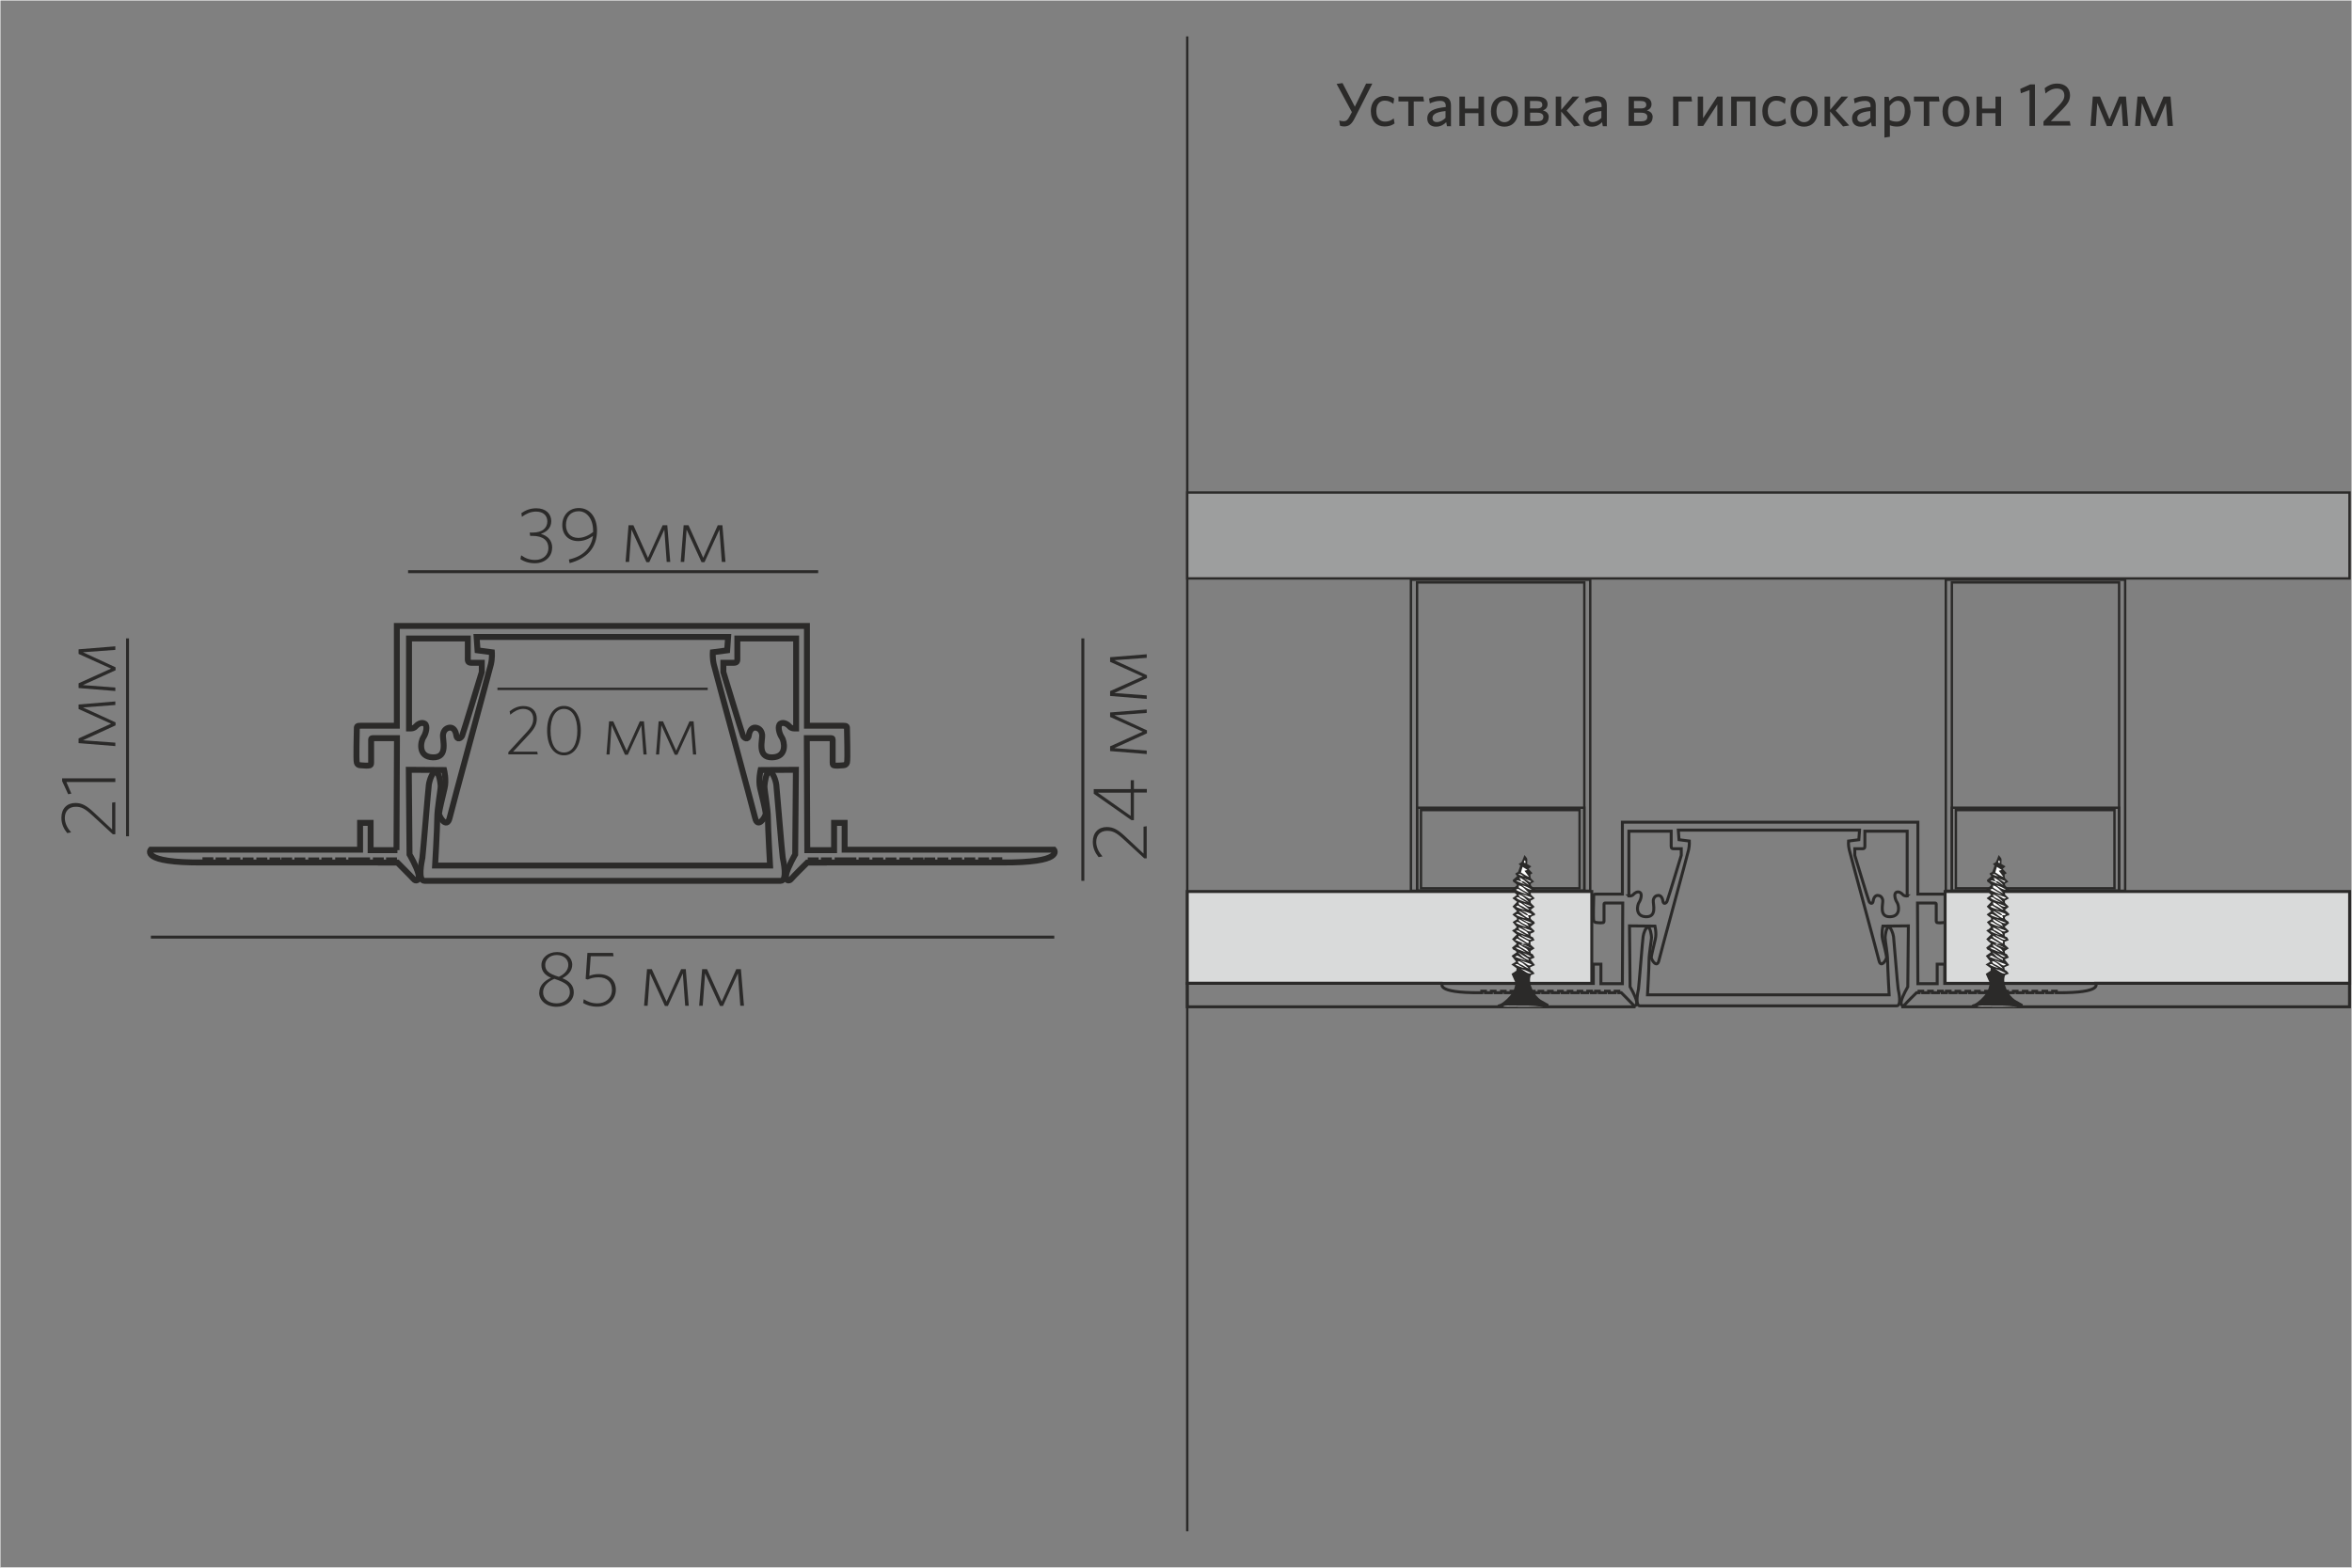 <?xml version="1.0" encoding="UTF-8"?>
<!DOCTYPE svg PUBLIC "-//W3C//DTD SVG 1.1//EN" "http://www.w3.org/Graphics/SVG/1.1/DTD/svg11.dtd">
<!-- Creator: CorelDRAW X6 -->
<svg xmlns="http://www.w3.org/2000/svg" xml:space="preserve" width="198.438mm" height="132.292mm" version="1.1" style="shape-rendering:geometricPrecision; text-rendering:geometricPrecision; image-rendering:optimizeQuality; fill-rule:evenodd; clip-rule:evenodd"
viewBox="0 0 19844 13229"
 xmlns:xlink="http://www.w3.org/1999/xlink">
 <rect x="0" y="0" width="19844" height="13229" fill="#808080" stroke="none"/>
 <defs>
  <style type="text/css">
   <![CDATA[
    .str0 {stroke:#FEFEFE;stroke-width:7.62}
    .str1 {stroke:#2B2A29;stroke-width:20}
    .str3 {stroke:#2B2A29;stroke-width:25}
    .str2 {stroke:#2B2A29;stroke-width:50}
    .fil0 {fill:none}
    .fil4 {fill:#2B2A29}
    .fil2 {fill:#9D9E9E}
    .fil3 {fill:#D9DADA}
    .fil5 {fill:#FEFEFE}
    .fil1 {fill:#2B2A29;fill-rule:nonzero}
   ]]>
  </style>
 </defs>
 <g id="Слой_x0020_1">
  <rect class="fil0 str0" width="19844" height="13229"/>
  <g id="_646878656">
   <line class="fil0 str1" x1="10017" y1="12922" x2="10017" y2= "307" />
   <path class="fil1" d="M11578 705l-52 0 -95 195 -104 -199 -50 7 129 238 -21 39c-15,29 -29,38 -49,38 -13,0 -26,-3 -37,-7l7 45c7,3 20,6 35,6 38,0 63,-18 89,-70l149 -293z"/>
   <path id="_1" class="fil1" d="M11766 1042l-7 -43c-24,21 -49,27 -74,27 -41,0 -73,-29 -73,-89 0,-57 29,-88 71,-88 29,0 51,10 73,27l7 -45c-17,-12 -43,-22 -78,-22 -66,0 -119,45 -119,129 0,82 49,129 115,129 35,0 62,-8 84,-25l1 0z"/>
   <polygon id="_2" class="fil1" points="11882,1063 11928,1063 11928,856 12015,856 12008,815 11799,815 11799,856 11882,856 "/>
   <path id="_3" class="fil1" d="M12242 1063l0 -173c0,-55 -29,-79 -89,-79 -38,0 -66,8 -96,21l7 40c27,-12 55,-21 86,-21 29,0 48,11 48,42l0 10c-103,11 -156,35 -156,97 0,42 28,69 73,69 40,0 67,-18 87,-38l6 34 37 0 -2 -1zm-46 -68c-21,21 -47,35 -74,35 -23,0 -36,-13 -36,-34 0,-25 20,-50 110,-59l0 58z"/>
   <polygon id="_4" class="fil1" points="12521,1063 12521,815 12474,815 12474,916 12360,916 12360,815 12313,815 12313,1063 12360,1063 12360,955 12474,955 12474,1063 "/>
   <path id="_5" class="fil1" d="M12808 940c0,-81 -49,-129 -115,-129 -65,0 -114,48 -114,129 0,81 48,129 114,129 66,0 115,-48 115,-129zm-47 0c0,52 -22,91 -68,91 -44,0 -67,-39 -67,-91 0,-52 22,-91 67,-91 45,0 68,40 68,91z"/>
   <path id="_6" class="fil1" d="M13067 990c0,-33 -19,-50 -49,-58 22,-9 39,-23 39,-54 0,-36 -29,-63 -88,-63l-105 0 0 247 102 0c60,0 100,-22 100,-73zm-46 -1c0,25 -21,35 -54,35l-57 0 0 -73 60 0c35,0 52,13 52,37l-1 0zm-8 -106c0,21 -14,32 -46,32l-58 0 0 -63 57 0c32,0 46,11 46,30l1 1z"/>
   <polygon id="_7" class="fil1" points="13281,1067 13332,1059 13218,933 13324,815 13268,815 13172,927 13172,815 13126,815 13126,1063 13172,1063 13172,941 "/>
   <path id="_8" class="fil1" d="M13557 1063l0 -173c0,-55 -29,-79 -89,-79 -38,0 -66,8 -96,21l7 40c27,-12 55,-21 86,-21 29,0 48,11 48,42l0 10c-103,11 -156,35 -156,97 0,42 28,69 73,69 40,0 67,-18 87,-38l6 34 37 0 -2 -1zm-46 -68c-21,21 -47,35 -74,35 -23,0 -36,-13 -36,-34 0,-25 20,-50 110,-59l0 58z"/>
   <path id="_9" class="fil1" d="M13944 990c0,-33 -19,-50 -49,-58 22,-9 39,-23 39,-54 0,-36 -29,-63 -88,-63l-105 0 0 247 102 0c60,0 100,-22 100,-73zm-46 -1c0,25 -21,35 -54,35l-57 0 0 -73 60 0c35,0 52,13 52,37l-1 0zm-8 -106c0,21 -14,32 -46,32l-58 0 0 -63 57 0c32,0 46,11 46,30l1 1z"/>
   <polygon id="_10" class="fil1" points="14116,1063 14162,1063 14162,856 14276,856 14270,815 14116,815 "/>
   <polygon id="_11" class="fil1" points="14324,1063 14370,1063 14489,881 14489,1063 14534,1063 14534,815 14488,815 14369,997 14369,815 14324,815 "/>
   <polygon id="_12" class="fil1" points="14812,1063 14812,815 14606,815 14606,1063 14653,1063 14653,855 14765,855 14765,1063 "/>
   <path id="_13" class="fil1" d="M15069 1042l-7 -43c-24,21 -49,27 -74,27 -41,0 -73,-29 -73,-89 0,-57 29,-88 71,-88 29,0 51,10 73,27l7 -45c-17,-12 -43,-22 -78,-22 -66,0 -119,45 -119,129 0,82 49,129 115,129 35,0 62,-8 84,-25l1 0z"/>
   <path id="_14" class="fil1" d="M15336 940c0,-81 -49,-129 -115,-129 -65,0 -114,48 -114,129 0,81 48,129 114,129 66,0 115,-48 115,-129zm-47 0c0,52 -22,91 -68,91 -44,0 -67,-39 -67,-91 0,-52 22,-91 67,-91 45,0 68,40 68,91z"/>
   <polygon id="_15" class="fil1" points="15550,1067 15602,1059 15488,933 15593,815 15536,815 15441,927 15441,815 15394,815 15394,1063 15441,1063 15441,941 "/>
   <path id="_16" class="fil1" d="M15826 1063l0 -173c0,-55 -29,-79 -89,-79 -38,0 -66,8 -96,21l7 40c27,-12 55,-21 86,-21 29,0 48,11 48,42l0 10c-103,11 -156,35 -156,97 0,42 28,69 73,69 40,0 67,-18 87,-38l6 34 37 0 -2 -1zm-46 -68c-21,21 -47,35 -74,35 -23,0 -36,-13 -36,-34 0,-25 20,-50 110,-59l0 58z"/>
   <path id="_17" class="fil1" d="M16118 932c0,-82 -44,-121 -97,-121 -36,0 -62,20 -80,41l-6 -35 -36 0 0 344 46 -7 0 -97c16,7 38,11 63,11 60,0 112,-44 112,-134l-1 -2zm-47 2c0,62 -29,92 -67,92 -26,0 -41,-4 -60,-13l0 -119c20,-26 41,-44 69,-44 34,0 58,29 58,83z"/>
   <polygon id="_18" class="fil1" points="16231,1063 16278,1063 16278,856 16364,856 16358,815 16148,815 16148,856 16231,856 "/>
   <path id="_19" class="fil1" d="M16618 940c0,-81 -49,-129 -115,-129 -65,0 -114,48 -114,129 0,81 48,129 114,129 66,0 115,-48 115,-129zm-47 0c0,52 -22,91 -68,91 -44,0 -67,-39 -67,-91 0,-52 22,-91 67,-91 45,0 68,40 68,91z"/>
   <polygon id="_20" class="fil1" points="16883,1063 16883,815 16836,815 16836,916 16723,916 16723,815 16676,815 16676,1063 16723,1063 16723,955 16836,955 16836,1063 "/>
   <polygon id="_21" class="fil1" points="17169,1063 17169,712 17129,712 17045,750 17050,787 17123,760 17123,1063 "/>
   <path id="_22" class="fil1" d="M17470 1063l-7 -41 -160 0 100 -102c43,-44 62,-73 62,-116 0,-60 -41,-99 -109,-99 -44,0 -78,17 -105,39l7 45c27,-24 59,-42 95,-42 41,0 64,20 64,59 0,29 -14,50 -46,84l-130 135 0 35 229 0 0 2z"/>
   <polygon id="_23" class="fil1" points="17956,1063 17937,815 17879,815 17798,1007 17718,815 17657,815 17638,1063 17682,1063 17695,869 17776,1064 17817,1064 17898,869 17911,1063 "/>
   <polygon id="_24" class="fil1" points="18333,1063 18313,815 18254,815 18174,1007 18094,815 18034,815 18014,1063 18057,1063 18071,869 18152,1064 18193,1064 18274,869 18288,1063 "/>
   <path class="fil1" d="M4659 4623c0,-64 -38,-101 -96,-118 46,-15 88,-48 88,-107 0,-61 -44,-109 -126,-109 -51,0 -92,17 -126,41l4 31c35,-25 73,-44 120,-44 62,0 95,35 95,83 0,56 -44,94 -122,94l-27 0 4 28 19 0c92,0 135,41 135,103 0,57 -44,100 -111,100 -48,0 -79,-12 -119,-39l-6 32c30,21 73,35 122,35 83,0 145,-54 145,-128l1 -1z"/>
   <path id="_1_0" class="fil1" d="M4800 4722l6 30c142,-38 231,-126 231,-275 0,-114 -62,-190 -153,-190 -86,0 -140,64 -140,144 0,84 55,135 134,135 44,0 84,-15 125,-43 -15,101 -82,171 -202,198zm79 -183c-67,0 -104,-46 -104,-109 0,-67 39,-116 107,-116 70,0 122,66 122,164l0 12c-37,29 -82,49 -125,49l-1 0z"/>
   <polygon id="_2_1" class="fil1" points="5655,4742 5630,4432 5591,4432 5467,4707 5344,4432 5303,4432 5278,4742 5308,4742 5328,4469 5454,4744 5478,4744 5605,4469 5625,4742 "/>
   <polygon id="_3_2" class="fil1" points="6121,4742 6095,4432 6056,4432 5933,4707 5809,4432 5768,4432 5743,4742 5773,4742 5793,4469 5919,4744 5944,4744 6070,4469 6090,4742 "/>
   <rect class="fil2 str1" x="10017" y="4156" width="9806" height="725"/>
   <g id="_1138095008">
    <rect class="fil0 str1" x="16417" y="4892" width="1513" height="2625"/>
    <rect class="fil0 str1" x="16468" y="4915" width="1411" height="2602"/>
    <rect class="fil0 str1" x="16468" y="6816" width="1411" height="701"/>
    <rect class="fil0 str1" x="16502" y="6836" width="1338" height="660"/>
   </g>
   <g id="_1138093952">
    <path class="fil0 str2" d="M3353 7174l-226 0 0 -230 -89 0 0 226 -1766 0c0,0 -97,113 444,108l17 0 0 -19 42 0 0 19 69 0 0 -18 42 0 0 18 75 0 0 -18 42 0 0 18 69 0 0 -17 42 0 0 17 74 0 0 -17 42 0 0 17 69 0 0 -17 42 0 0 17 57 0 0 -17 42 0 0 17 69 0 0 -17 42 0 0 17 75 0 0 -17 42 0 0 17 69 0 0 -17 42 0 0 17 74 0 0 -18 42 0 0 18 69 0 0 -18 42 0 0 18 49 0 0 -18 42 0 0 18 74 0 0 -18 42 0 0 19 69 0 0 -19 42 0 0 19 29 0c0,0 120,120 137,140 16,21 54,16 40,-44 -14,-61 -75,-165 -75,-165l-6 -714 298 2c0,0 21,85 4,153 -16,68 -44,183 -47,212 -2,28 66,135 89,40 22,-94 337,-1246 349,-1298 12,-52 8,-101 8,-101l-121 -16 -8 -113c707,0 1414,0 2122,0l-8 113 -121 16c0,0 -4,49 8,101 12,52 327,1204 349,1298 22,94 91,-12 89,-40 -2,-28 -30,-143 -47,-212 -16,-68 4,-153 4,-153l298 -2 -6 714c0,0 -61,105 -75,165 -14,61 24,64 40,44 16,-21 137,-140 137,-140l29 0 0 -19 42 0 0 19 69 0 0 -19 42 0 0 18 74 0 0 -18 42 0 0 18 49 0 0 -18 42 0 0 18 69 0 0 -18 42 0 0 18 74 0 0 -17 42 0 0 17 69 0 0 -17 42 0 0 17 75 0 0 -17 42 0 0 17 69 0 0 -17 42 0 0 17 57 0 0 -17 42 0 0 17 69 0 0 -17 42 0 0 17 74 0 0 -17 42 0 0 17 69 0 0 -18 42 0 0 18 75 0 0 -18 42 0 0 18 69 0 0 -19 42 0 0 19 17 0c540,4 444,-108 444,-108l-1766 0 0 -226 -89 0 0 230 -226 0 -4 -945c0,0 183,0 197,0 14,0 21,-1 21,12 0,13 0,177 0,195 0,18 4,21 13,23 9,3 50,2 61,0 10,-2 39,4 47,-24 7,-28 0,-246 0,-276 0,-30 2,-35 -35,-35 -36,0 -303,0 -303,0l0 -842c-1153,0 -2307,0 -3460,0l0 842c0,0 -266,0 -303,0 -36,0 -35,4 -35,35 0,30 -7,248 0,276 7,28 36,22 47,24 10,2 51,3 61,0 9,-3 13,-6 13,-23 0,-18 0,-182 0,-195 0,-13 8,-12 21,-12 14,0 197,0 197,0l-4 945 7 0zm3360 -1028c-3,3 -36,3 -51,-15 -15,-18 -51,-42 -78,-24 -27,18 -9,85 12,115 21,30 51,166 -81,169 -133,3 -78,-151 -85,-193 -6,-42 -36,-58 -61,-58 -24,0 -46,24 -51,66 -6,42 -39,24 -49,3 -9,-21 -166,-538 -166,-538l0 -78c0,0 54,0 88,0 34,0 30,-19 30,-51 0,-34 0,-154 0,-154l496 0 0 759 -3 0zm-3258 0c3,3 36,3 51,-15 15,-18 51,-42 78,-24 27,18 9,85 -12,115 -21,30 -51,166 81,169 133,3 78,-151 85,-193 6,-42 36,-58 61,-58 24,0 46,24 51,66 6,42 39,24 49,3 9,-21 166,-538 166,-538l0 -78c0,0 -54,0 -88,0 -34,0 -30,-19 -30,-51 0,-34 0,-154 0,-154l-496 0 0 759 3 0z"/>
    <path class="fil0 str2" d="M3671 7304c0,0 18,-315 18,-399 0,-85 30,-240 29,-273 -2,-34 -15,-117 -41,-120 -26,-3 -53,67 -59,111 -6,44 -49,580 -54,614 -6,34 -42,196 18,196 1001,0 2003,0 3004,0 61,0 24,-163 18,-196 -6,-34 -49,-570 -54,-614 -6,-44 -33,-114 -59,-111 -26,3 -39,87 -41,120 -2,34 29,189 29,273 0,85 18,399 18,399 -942,0 -1885,0 -2826,0l1 0z"/>
   </g>
   <g id="_1138090624">
    <g>
     <g>
      <path class="fil0 str3" d="M13670 8301l-163 0 0 -165 -64 0 0 163 -1272 0c0,0 -70,81 319,78l12 0 0 -13 31 0 0 13 50 0 0 -13 31 0 0 13 54 0 0 -12 31 0 0 12 50 0 0 -12 31 0 0 12 53 0 0 -12 31 0 0 12 49 0 0 -12 31 0 0 12 41 0 0 -12 31 0 0 12 49 0 0 -12 31 0 0 12 54 0 0 -12 31 0 0 12 50 0 0 -12 31 0 0 12 53 0 0 -12 31 0 0 12 50 0 0 -13 31 0 0 13 35 0 0 -13 31 0 0 13 53 0 0 -13 31 0 0 13 50 0 0 -13 31 0 0 13 21 0c0,0 87,87 99,101 11,15 39,11 29,-32 -10,-44 -54,-119 -54,-119l-5 -514 215 2c0,0 15,61 3,110 -11,50 -32,132 -34,152 -2,21 48,97 64,29 16,-68 243,-898 251,-936 8,-37 6,-73 6,-73l-87 -11 -6 -81c510,0 1019,0 1529,0l-6 81 -87 11c0,0 -3,35 6,73 8,37 235,868 251,936 16,68 65,-8 64,-29 -2,-21 -21,-103 -34,-152 -11,-50 3,-110 3,-110l215 -2 -5 514c0,0 -44,76 -54,119 -10,44 18,47 29,32 11,-15 99,-101 99,-101l21 0 0 -13 31 0 0 13 50 0 0 -13 31 0 0 13 53 0 0 -13 31 0 0 13 35 0 0 -13 31 0 0 13 50 0 0 -12 31 0 0 12 53 0 0 -12 31 0 0 12 50 0 0 -12 31 0 0 12 54 0 0 -12 31 0 0 12 50 0 0 -12 31 0 0 12 41 0 0 -12 31 0 0 12 50 0 0 -12 31 0 0 12 53 0 0 -12 31 0 0 12 50 0 0 -12 31 0 0 12 54 0 0 -13 31 0 0 13 50 0 0 -13 31 0 0 13 12 0c389,3 319,-78 319,-78l-1272 0 0 -163 -64 0 0 165 -163 0 -3 -681c0,0 132,0 142,0 9,0 16,0 16,9 0,9 0,128 0,140 0,12 3,15 9,17 7,2 36,2 44,0 7,-2 28,3 34,-18 6,-20 0,-177 0,-199 0,-21 2,-24 -24,-24 -26,0 -218,0 -218,0l0 -607c-831,0 -1661,0 -2493,0l0 607c0,0 -191,0 -218,0 -26,0 -24,3 -24,24 0,21 -6,179 0,199 6,20 26,16 34,18 7,2 37,2 44,0 7,-2 9,-4 9,-17 0,-12 0,-131 0,-140 0,-9 6,-9 16,-9 9,0 142,0 142,0l-3 681 -13 0zm2421 -741c-2,2 -26,2 -37,-11 -11,-13 -37,-31 -57,-18 -20,13 -7,61 8,83 15,21 37,120 -59,122 -96,2 -57,-109 -61,-139 -5,-31 -26,-41 -44,-41 -18,0 -33,18 -37,48 -5,31 -28,18 -35,2 -7,-15 -120,-388 -120,-388l0 -56c0,0 39,0 64,0 24,0 21,-13 21,-37 0,-24 0,-111 0,-111l357 0 0 546 -2 0 1 0zm-2348 0c2,2 26,2 37,-11 11,-13 37,-31 57,-18 20,13 7,61 -8,83 -15,21 -37,120 59,122 96,2 57,-109 61,-139 5,-31 26,-41 44,-41 18,0 33,18 37,48 5,31 28,18 35,2 7,-15 120,-388 120,-388l0 -56c0,0 -39,0 -64,0 -24,0 -21,-13 -21,-37 0,-24 0,-111 0,-111l-357 0 0 546 2 0 -1 0z"/>
      <path class="fil0 str3" d="M13900 8395c0,0 13,-227 13,-288 0,-61 21,-173 21,-196 -1,-24 -11,-84 -29,-87 -19,-2 -38,49 -42,80 -5,32 -35,417 -39,442 -5,24 -31,142 13,142 722,0 1443,0 2165,0 44,0 18,-118 13,-142 -5,-24 -35,-410 -39,-442 -5,-32 -24,-82 -42,-80 -19,2 -28,63 -29,87 -1,24 21,135 21,196 0,61 13,288 13,288 -679,0 -1358,0 -2036,0l-2 0z"/>
     </g>
     <rect class="fil3 str3" x="16411" y="7523" width="3413" height="775"/>
     <rect class="fil3 str3" x="10017" y="7523" width="3413" height="775"/>
    </g>
    <polyline class="fil0 str3" points="13799,8496 10017,8496 10017,8298 12172,8298 "/>
    <polyline class="fil0 str3" points="16041,8496 19823,8496 19823,8298 17668,8298 "/>
   </g>
   <g id="_1138080160">
    <path class="fil4" d="M16638 8502l-2 -21c14,-9 12,-5 22,-9 29,-12 80,-59 102,-94 21,-34 20,-46 28,-83l-34 -77 41 -27 1 -21 -44 -31 40 -24 -38 -49 43 -30c-14,-28 -28,-8 -39,-40l39 -31c-7,-16 -7,-4 -39,-40l40 -39 -40 -33c21,-18 6,5 40,-30l-35 -42 38 -24c-7,-23 -8,-8 -40,-40l39 -28 -38 -39 39 -40 -40 -30 38 -28 -43 -43 44 -40c-7,-9 -7,-10 -17,-18 -18,-12 -14,-7 -20,-24l38 -33 -16 -21c28,-27 14,16 43,-69l-14 -12c13,-13 11,-7 21,-13 8,-6 19,-41 28,-64 30,39 24,21 23,76l35 20 -24 21 33 35c-6,7 0,4 -10,9l-7 3c3,39 -4,24 32,61l-28 16c-3,21 7,21 39,50l-40 22c1,27 -5,15 34,53l-34 19c0,25 -5,14 33,52l-33 26 38 35c-11,24 2,5 -23,16 -42,19 12,46 13,47l7 15 -38 30 36 35c-8,15 -5,8 -35,23l0 20c27,19 11,-7 34,35l-34 13 0 24 35 32 -35 22c2,32 7,16 20,29l15 26 -35 16 38 48 -41 18 3 22c19,8 22,16 35,32l-32 13c-28,73 32,175 84,208l66 37 -3 29c-41,7 -162,2 -211,1 -40,0 -190,7 -216,-5l-1 4z"/>
    <path class="fil5" d="M16834 7363l14 -48 41 26 -25 7 39 52c-12,-2 -57,-29 -69,-38z"/>
    <path class="fil5" d="M16685 8494c6,-8 69,-5 80,-5 95,0 160,-1 255,6l-335 -1z"/>
    <path class="fil5" d="M16815 7490l1 -18c30,3 64,44 84,64 -10,0 -75,-37 -85,-47z"/>
    <path class="fil5" d="M16814 7896l87 47 -4 17c-15,-5 -31,-17 -44,-26 -19,-14 -40,-16 -40,-37l1 0z"/>
    <path class="fil5" d="M16814 7827c16,3 33,16 49,24 25,14 21,11 37,35 -13,-1 -35,-16 -46,-23 -19,-14 -39,-11 -39,-36l-1 0z"/>
    <path class="fil5" d="M16816 7613c32,12 63,40 88,62 -12,3 -38,-15 -50,-23 -17,-10 -44,-13 -37,-38z"/>
    <path class="fil5" d="M16818 7756l44 25c27,14 19,7 38,35 -2,0 -107,-44 -81,-60l-1 0z"/>
    <path class="fil5" d="M16809 8110c30,3 68,42 90,62 -18,-3 -35,-18 -53,-27 -14,-7 -41,-15 -37,-35l1 0z"/>
    <path class="fil5" d="M16893 7723c1,12 2,0 7,26 -22,-3 -67,-44 -86,-59 15,-2 23,8 37,16 25,14 30,19 42,17z"/>
    <path class="fil5" d="M16814 7969c21,7 28,18 46,26 27,14 26,16 40,37 -17,-5 -35,-19 -50,-28 -16,-9 -40,-18 -35,-35l-1 0z"/>
    <path class="fil5" d="M16849 7963c-5,-8 2,-2 -6,-7l-59 -25 18 -11 88 52c-13,-7 -25,-11 -41,-8z"/>
    <path class="fil5" d="M16815 7549c34,7 61,36 84,61 -12,-4 -30,-19 -44,-25 -19,-9 -38,-16 -40,-35z"/>
    <path class="fil5" d="M16791 7507l17 -7 83 49c-17,-5 -94,-30 -100,-43l0 1z"/>
    <path class="fil5" d="M16899 8102c-50,-21 -54,-31 -90,-66l90 56 0 11 0 -1z"/>
    <path class="fil5" d="M16790 7786c22,-14 29,2 48,12 12,7 35,17 44,26 -15,-4 -87,-29 -91,-38l-1 0z"/>
    <path class="fil5" d="M16836 7435l-16 -28c23,2 63,41 81,59 -21,-5 -41,-35 -64,-30l-1 -1z"/>
    <path class="fil5" d="M16893 7723c-7,-20 -40,-27 -57,-41 16,8 80,22 89,35 -18,11 -13,4 -32,6z"/>
    <path class="fil5" d="M16830 8105c17,6 83,27 94,35 -21,14 -29,6 -49,-8 -10,-7 -35,-21 -46,-26l0 -1z"/>
    <path class="fil5" d="M16794 7573c27,-6 25,7 44,17l43 25c-16,-4 -87,-28 -87,-42z"/>
    <path class="fil5" d="M16789 7998c21,-11 51,16 87,38 -12,-3 -31,-12 -46,-18 -20,-7 -24,-8 -41,-21l0 1z"/>
    <path class="fil5" d="M16784 8073c22,-14 23,-7 46,7 16,8 34,20 49,29l-94 -35z"/>
    <path class="fil5" d="M16792 7649l16 -8 64 40c-20,-10 -62,-16 -80,-32l1 0z"/>
    <path class="fil5" d="M16834 7821c1,1 77,27 92,35 -35,16 -58,-22 -92,-35z"/>
    <path class="fil5" d="M16835 7542c14,8 73,21 91,35 -20,13 -23,4 -47,-9 -13,-7 -33,-21 -44,-25z"/>
    <path class="fil5" d="M16835 8177c13,4 34,9 45,15l43 20c-30,12 -62,-23 -89,-35l1 0z"/>
    <path class="fil5" d="M16791 7719c19,-11 21,-3 38,6 10,6 34,16 40,24 -15,-3 -66,-21 -78,-30z"/>
    <path class="fil5" d="M16838 7895c10,-6 6,-1 20,5 21,9 31,9 66,28 -23,12 -62,-22 -86,-33z"/>
    <path class="fil5" d="M16844 7471c32,7 53,20 79,35 -17,7 -64,-22 -79,-35z"/>
    <path class="fil5" d="M16791 7856c17,-10 26,0 43,12 7,6 35,20 43,23 -18,-2 -68,-24 -86,-35z"/>
    <path class="fil5" d="M16784 8140c20,-9 21,-5 37,7 12,7 28,14 39,21 -9,2 -64,-21 -77,-29l0 1z"/>
    <path class="fil5" d="M16838 7754l87 33c-21,15 -63,-21 -87,-33z"/>
    <path class="fil5" d="M16836 7435c6,15 15,16 38,32l-82 -35c5,1 6,-4 18,-1 17,3 7,7 25,5l1 -1z"/>
    <path class="fil5" d="M16848 8041c8,1 61,25 73,32 -28,12 -47,-22 -73,-32z"/>
    <path class="fil5" d="M16855 7621l67 28c-19,10 -53,-13 -67,-28z"/>
    <polygon class="fil5" points="16910,7444 16859,7413 16921,7437 "/>
    <path class="fil5" d="M16811 7379c24,-13 35,16 59,22l-59 -22z"/>
    <path class="fil5" d="M16849 7963c-2,16 7,7 35,21l39 20 -91 -36 17 -4 -1 0z"/>
    <path class="fil5" d="M16859 7279c1,-8 2,-16 8,-19 8,11 7,10 4,24l-12 -6z"/>
   </g>
   <g id="_1138080256">
    <rect class="fil0 str1" x="11904" y="4892" width="1513" height="2625"/>
    <rect class="fil0 str1" x="11956" y="4915" width="1411" height="2602"/>
    <rect class="fil0 str1" x="11956" y="6816" width="1411" height="701"/>
    <rect class="fil0 str1" x="11989" y="6836" width="1338" height="660"/>
   </g>
   <line class="fil0 str3" x1="9136" y1="5387" x2="9136" y2= "7433" />
   <line class="fil0 str3" x1="3443" y1="4824" x2="6903" y2= "4824" />
   <line class="fil0 str3" x1="1273" y1="7908" x2="8895" y2= "7908" />
   <line class="fil0 str1" x1="4197" y1="5813" x2="5971" y2= "5813" />
   <line class="fil0 str3" x1="1076" y1="5387" x2="1076" y2= "7057" />
   <path class="fil1" d="M9675 6972l-27 4 0 227 -156 -146c-59,-55 -98,-78 -154,-78 -70,0 -118,46 -118,125 0,53 21,95 49,129l33 -6c-31,-35 -53,-76 -53,-122 0,-58 35,-94 92,-94 47,0 78,16 136,69l177 163 21 0 0 -273 0 1z"/>
   <path id="_1_3" class="fil1" d="M9566 6584l-26 0 0 75 -312 0 0 39 318 223 21 0 0 -233 109 0 0 -30 -109 0 0 -75 -1 0zm-26 105l0 196 -278 -196 278 0z"/>
   <polygon id="_2_4" class="fil1" points="9675,5987 9366,6012 9366,6050 9641,6174 9366,6298 9366,6338 9675,6363 9675,6334 9402,6313 9677,6188 9677,6163 9402,6036 9675,6016 "/>
   <polygon id="_3_5" class="fil1" points="9675,5521 9366,5546 9366,5585 9641,5709 9366,5832 9366,5873 9675,5898 9675,5868 9402,5848 9677,5722 9677,5698 9402,5571 9675,5551 "/>
   <path class="fil1" d="M4549 8376c0,67 59,120 147,120 80,0 145,-50 145,-122 0,-58 -36,-95 -96,-119 47,-25 83,-62 83,-114 0,-60 -51,-107 -128,-107 -77,0 -132,49 -132,110 0,55 35,88 81,107 -62,29 -99,69 -99,126l-1 -1zm33 -2c0,-50 37,-89 95,-114 102,33 131,61 131,112 0,58 -52,95 -111,95 -68,0 -115,-37 -115,-94l0 1zm18 -233c0,-40 35,-82 98,-82 57,0 97,36 97,83 0,42 -30,78 -80,101 -91,-28 -115,-54 -115,-102z"/>
   <path id="_1_6" class="fil1" d="M5196 8352c0,-81 -56,-132 -145,-132 -35,0 -59,7 -79,15l12 -166 193 0 -5 -28 -216 0 -15 220 18 5c24,-10 50,-19 91,-19 72,0 113,41 113,106 0,75 -59,114 -122,114 -49,0 -81,-14 -116,-35l-5 32c30,18 68,31 120,31 84,0 156,-55 156,-143z"/>
   <polygon id="_2_7" class="fil1" points="5811,8487 5786,8178 5747,8178 5624,8452 5499,8178 5459,8178 5434,8487 5464,8487 5484,8214 5610,8489 5635,8489 5761,8214 5781,8487 "/>
   <polygon id="_3_8" class="fil1" points="6277,8487 6251,8178 6212,8178 6089,8452 5965,8178 5924,8178 5899,8487 5929,8487 5949,8214 6075,8489 6100,8489 6226,8214 6246,8487 "/>
   <path class="fil1" d="M973 6769l-27 4 0 227 -156 -146c-59,-55 -98,-78 -154,-78 -70,0 -118,46 -118,125 0,53 21,95 49,129l33 -6c-31,-35 -53,-76 -53,-122 0,-58 35,-94 92,-94 47,0 78,16 136,69l177 163 21 0 0 -273 0 1z"/>
   <polygon id="_1_9" class="fil1" points="973,6568 524,6568 524,6591 575,6702 602,6697 560,6599 973,6599 "/>
   <polygon id="_2_10" class="fil1" points="973,5919 663,5945 663,5983 937,6107 663,6231 663,6271 973,6296 973,6267 699,6247 975,6121 975,6096 700,5970 973,5949 "/>
   <polygon id="_3_11" class="fil1" points="973,5454 663,5479 663,5518 937,5642 663,5766 663,5806 973,5831 973,5802 699,5781 975,5656 975,5631 700,5504 973,5484 "/>
   <path class="fil1" d="M4537 6367l-4 -24 -204 0 131 -141c50,-53 69,-89 69,-138 0,-63 -41,-106 -113,-106 -48,0 -85,20 -116,44l5 29c32,-27 68,-49 109,-49 52,0 85,32 85,82 0,42 -14,71 -63,123l-147 160 0 19 246 0 1 1z"/>
   <path id="_1_12" class="fil1" d="M4900 6165c0,-122 -52,-208 -142,-208 -90,0 -142,87 -142,209 0,122 52,208 142,208 90,0 142,-86 142,-209zm-29 1c0,106 -38,184 -113,184 -75,0 -113,-78 -113,-184 0,-106 38,-184 113,-184 74,0 113,78 113,184z"/>
   <polygon id="_2_13" class="fil1" points="5456,6367 5433,6087 5398,6087 5287,6335 5174,6087 5139,6087 5117,6367 5143,6367 5160,6120 5273,6369 5297,6369 5411,6121 5429,6367 "/>
   <polygon id="_3_14" class="fil1" points="5874,6367 5852,6087 5817,6087 5705,6335 5594,6087 5557,6087 5535,6367 5561,6367 5580,6120 5693,6369 5715,6369 5829,6121 5847,6367 "/>
   <g id="_1079196976">
    <path class="fil4" d="M12637 8502l-2 -21c14,-9 12,-5 22,-9 29,-12 80,-59 102,-94 21,-34 20,-46 28,-83l-34 -77 41 -27 1 -21 -44 -31 40 -24 -38 -49 43 -30c-14,-28 -28,-8 -39,-40l39 -31c-7,-16 -7,-4 -39,-40l40 -39 -40 -33c21,-18 6,5 40,-30l-35 -42 38 -24c-7,-23 -8,-8 -40,-40l39 -28 -38 -39 39 -40 -40 -30 38 -28 -43 -43 44 -40c-7,-9 -7,-10 -17,-18 -18,-12 -14,-7 -20,-24l38 -33 -16 -21c28,-27 14,16 43,-69l-14 -12c13,-13 11,-7 21,-13 8,-6 19,-41 28,-64 30,39 24,21 23,76l35 20 -24 21 33 35c-6,7 0,4 -10,9l-7 3c3,39 -4,24 32,61l-28 16c-3,21 7,21 39,50l-40 22c1,27 -5,15 34,53l-34 19c0,25 -5,14 33,52l-33 26 38 35c-11,24 2,5 -23,16 -42,19 12,46 13,47l7 15 -38 30 36 35c-8,15 -5,8 -35,23l0 20c27,19 11,-7 34,35l-34 13 0 24 35 32 -35 22c2,32 7,16 20,29l15 26 -35 16 38 48 -41 18 3 22c19,8 22,16 35,32l-32 13c-28,73 32,175 84,208l66 37 -3 29c-41,7 -162,2 -211,1 -40,0 -190,7 -216,-5l-1 4z"/>
    <path class="fil5" d="M12832 7363l14 -48 41 26 -25 7 39 52c-12,-2 -57,-29 -69,-38z"/>
    <path class="fil5" d="M12683 8494c6,-8 69,-5 80,-5 95,0 160,-1 255,6l-335 -1z"/>
    <path class="fil5" d="M12814 7490l1 -18c30,3 64,44 84,64 -10,0 -75,-37 -85,-47z"/>
    <path class="fil5" d="M12812 7896l87 47 -4 17c-15,-5 -31,-17 -44,-26 -19,-14 -40,-16 -40,-37l1 0z"/>
    <path class="fil5" d="M12812 7827c16,3 33,16 49,24 25,14 21,11 37,35 -13,-1 -35,-16 -46,-23 -19,-14 -39,-11 -39,-36l-1 0z"/>
    <path class="fil5" d="M12814 7613c32,12 63,40 88,62 -12,3 -38,-15 -50,-23 -17,-10 -44,-13 -37,-38z"/>
    <path class="fil5" d="M12817 7756l44 25c27,14 19,7 38,35 -2,0 -107,-44 -81,-60l-1 0z"/>
    <path class="fil5" d="M12808 8110c30,3 68,42 90,62 -18,-3 -35,-18 -53,-27 -14,-7 -41,-15 -37,-35l1 0z"/>
    <path class="fil5" d="M12892 7723c1,12 2,0 7,26 -22,-3 -67,-44 -86,-59 15,-2 23,8 37,16 25,14 30,19 42,17z"/>
    <path class="fil5" d="M12813 7969c21,7 28,18 46,26 27,14 26,16 40,37 -17,-5 -35,-19 -50,-28 -16,-9 -40,-18 -35,-35l-1 0z"/>
    <path class="fil5" d="M12848 7963c-5,-8 2,-2 -6,-7l-59 -25 18 -11 88 52c-13,-7 -25,-11 -41,-8z"/>
    <path class="fil5" d="M12813 7549c34,7 61,36 84,61 -12,-4 -30,-19 -44,-25 -19,-9 -38,-16 -40,-35z"/>
    <path class="fil5" d="M12790 7507l17 -7 83 49c-17,-5 -94,-30 -100,-43l0 1z"/>
    <path class="fil5" d="M12897 8102c-50,-21 -54,-31 -90,-66l90 56 0 11 0 -1z"/>
    <path class="fil5" d="M12788 7786c22,-14 29,2 48,12 12,7 35,17 44,26 -15,-4 -87,-29 -91,-38l-1 0z"/>
    <path class="fil5" d="M12835 7435l-16 -28c23,2 63,41 81,59 -21,-5 -41,-35 -64,-30l-1 -1z"/>
    <path class="fil5" d="M12892 7723c-7,-20 -40,-27 -57,-41 16,8 80,22 89,35 -18,11 -13,4 -32,6z"/>
    <path class="fil5" d="M12829 8105c17,6 83,27 94,35 -21,14 -29,6 -49,-8 -10,-7 -35,-21 -46,-26l0 -1z"/>
    <path class="fil5" d="M12793 7573c27,-6 25,7 44,17l43 25c-16,-4 -87,-28 -87,-42z"/>
    <path class="fil5" d="M12787 7998c21,-11 51,16 87,38 -12,-3 -31,-12 -46,-18 -20,-7 -24,-8 -41,-21l0 1z"/>
    <path class="fil5" d="M12783 8073c22,-14 23,-7 46,7 16,8 34,20 49,29l-94 -35z"/>
    <path class="fil5" d="M12790 7649l16 -8 64 40c-20,-10 -62,-16 -80,-32l1 0z"/>
    <path class="fil5" d="M12832 7821c1,1 77,27 92,35 -35,16 -58,-22 -92,-35z"/>
    <path class="fil5" d="M12833 7542c14,8 73,21 91,35 -20,13 -23,4 -47,-9 -13,-7 -33,-21 -44,-25z"/>
    <path class="fil5" d="M12833 8177c13,4 34,9 45,15l43 20c-30,12 -62,-23 -89,-35l1 0z"/>
    <path class="fil5" d="M12789 7719c19,-11 21,-3 38,6 10,6 34,16 40,24 -15,-3 -66,-21 -78,-30z"/>
    <path class="fil5" d="M12836 7895c10,-6 6,-1 20,5 21,9 31,9 66,28 -23,12 -62,-22 -86,-33z"/>
    <path class="fil5" d="M12843 7471c32,7 53,20 79,35 -17,7 -64,-22 -79,-35z"/>
    <path class="fil5" d="M12790 7856c17,-10 26,0 43,12 7,6 35,20 43,23 -18,-2 -68,-24 -86,-35z"/>
    <path class="fil5" d="M12783 8140c20,-9 21,-5 37,7 12,7 28,14 39,21 -9,2 -64,-21 -77,-29l0 1z"/>
    <path class="fil5" d="M12836 7754l87 33c-21,15 -63,-21 -87,-33z"/>
    <path class="fil5" d="M12835 7435c6,15 15,16 38,32l-82 -35c5,1 6,-4 18,-1 17,3 7,7 25,5l1 -1z"/>
    <path class="fil5" d="M12847 8041c8,1 61,25 73,32 -28,12 -47,-22 -73,-32z"/>
    <path class="fil5" d="M12853 7621l67 28c-19,10 -53,-13 -67,-28z"/>
    <polygon class="fil5" points="12908,7444 12858,7413 12920,7437 "/>
    <path class="fil5" d="M12810 7379c24,-13 35,16 59,22l-59 -22z"/>
    <path class="fil5" d="M12848 7963c-2,16 7,7 35,21l39 20 -91 -36 17 -4 -1 0z"/>
    <path class="fil5" d="M12857 7279c1,-8 2,-16 8,-19 8,11 7,10 4,24l-12 -6z"/>
   </g>
  </g>
 </g>
</svg>
